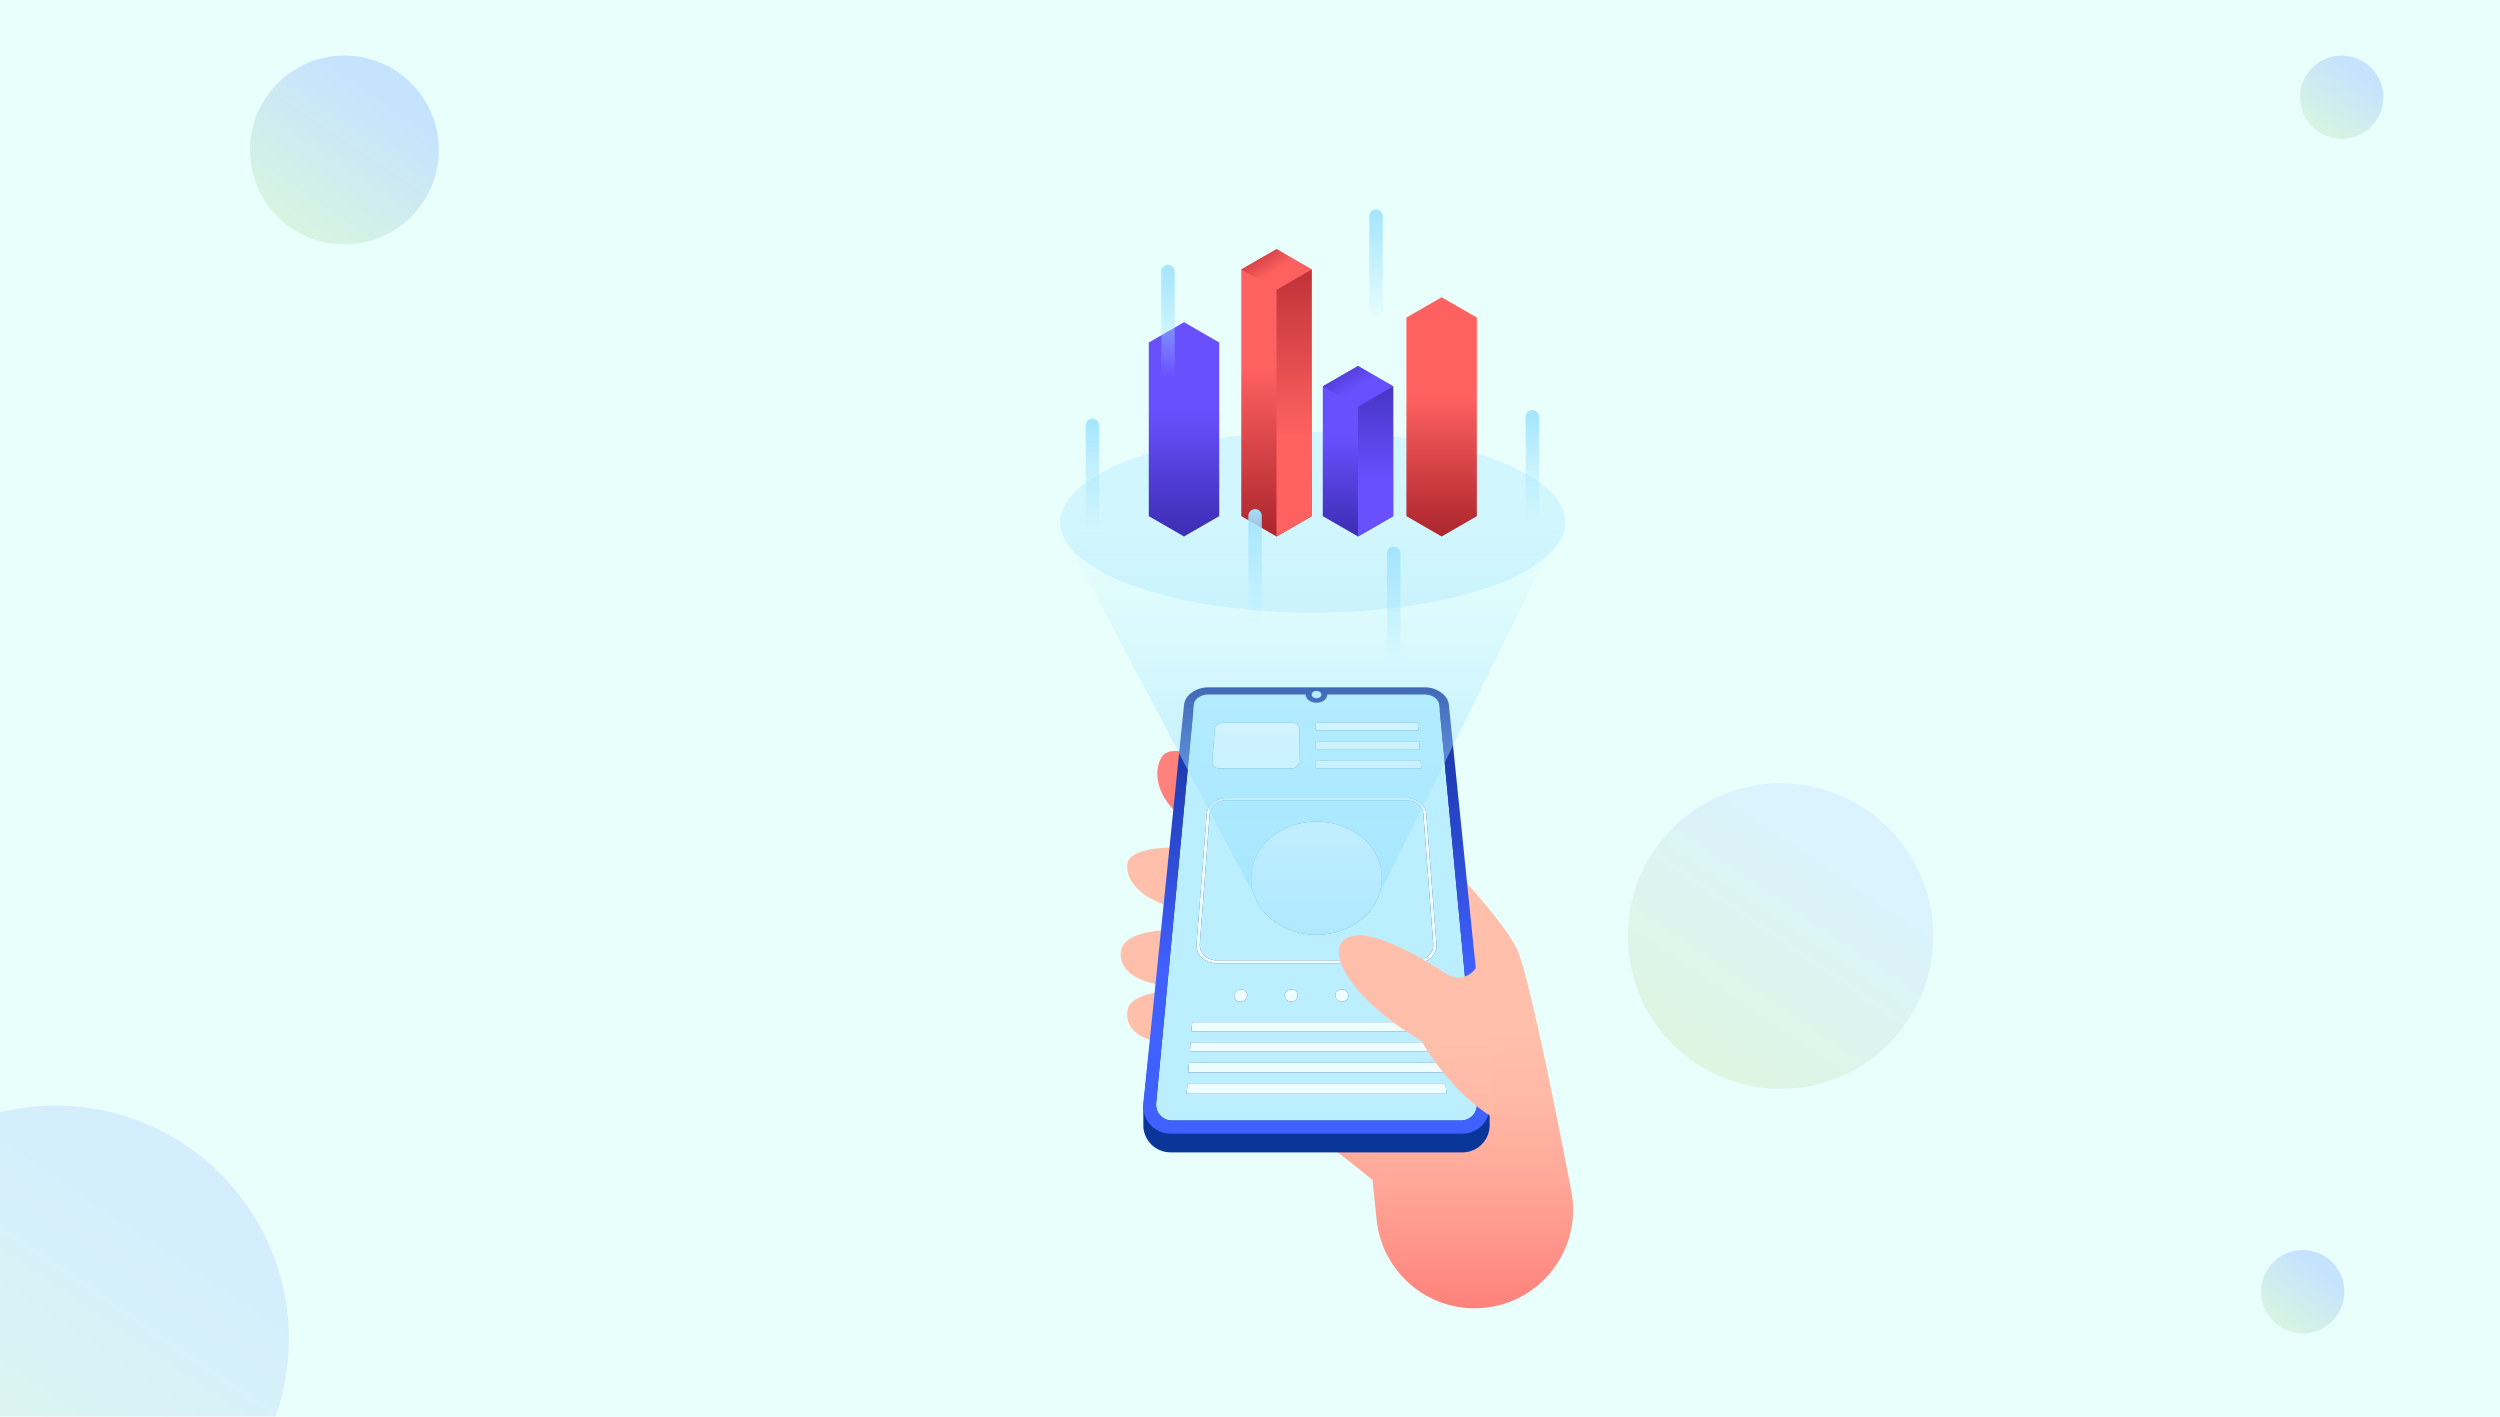 <?xml version="1.0" encoding="UTF-8"?> <svg xmlns="http://www.w3.org/2000/svg" xmlns:xlink="http://www.w3.org/1999/xlink" width="450" height="255" viewBox="0 0 450 255"><defs><linearGradient id="linear-gradient" x1="0.721" y1="0.248" x2="0.212" y2="1" gradientUnits="objectBoundingBox"><stop offset="0" stop-color="#b2d3ff"></stop><stop offset="1" stop-color="#d0f1cd"></stop></linearGradient><clipPath id="clip-path"><rect id="Rectangle_32" data-name="Rectangle 32" width="450" height="255" transform="translate(221 610)" fill="#d3edf5"></rect></clipPath><linearGradient id="linear-gradient-4" x1="0.721" y1="0.248" x2="0.212" y2="1" gradientUnits="objectBoundingBox"><stop offset="0" stop-color="#d1ecff"></stop><stop offset="1" stop-color="#d9f1cd"></stop></linearGradient><linearGradient id="linear-gradient-6" x1="6.742" y1="1.497" x2="5.66" y2="1.066" gradientUnits="objectBoundingBox"><stop offset="0" stop-color="#ff817b"></stop><stop offset="0.126" stop-color="#ff8c84"></stop><stop offset="0.469" stop-color="#ffa899"></stop><stop offset="0.772" stop-color="#ffb9a6"></stop><stop offset="1" stop-color="#ffbfab"></stop></linearGradient><linearGradient id="linear-gradient-7" x1="6.252" y1="1.393" x2="5.301" y2="1" xlink:href="#linear-gradient-6"></linearGradient><linearGradient id="linear-gradient-8" x1="3.289" y1="0.73" x2="2.411" y2="0.375" xlink:href="#linear-gradient-6"></linearGradient><linearGradient id="linear-gradient-9" x1="-6.353" y1="1.748" x2="-7.364" y2="1.419" xlink:href="#linear-gradient-6"></linearGradient><linearGradient id="linear-gradient-10" x1="0.5" y1="1.001" x2="0.5" y2="0.419" xlink:href="#linear-gradient-6"></linearGradient><linearGradient id="linear-gradient-11" x1="0.5" y1="-0.013" x2="0.5" y2="0.633" gradientUnits="objectBoundingBox"><stop offset="0" stop-color="#112d93"></stop><stop offset="1" stop-color="#4060ff"></stop></linearGradient><clipPath id="clip-path-2"><path id="Path_15726" data-name="Path 15726" d="M391.6,238.988a5.464,5.464,0,0,1,1.62.244,4.887,4.887,0,0,1,1.37.666,3.755,3.755,0,0,1,.983,1,2.744,2.744,0,0,1,.45,1.23l7.325,71.667a5.335,5.335,0,0,1-.067,1.559,4.947,4.947,0,0,1-.5,1.4,4.845,4.845,0,0,1-2.6,2.257,5.013,5.013,0,0,1-.573.174,5.22,5.22,0,0,1-.605.108,5.477,5.477,0,0,1-.633.036h-52.36a5.349,5.349,0,0,1-1.038-.1,5.046,5.046,0,0,1-.955-.29,4.868,4.868,0,0,1-1.588-1.066c-.113-.125-.214-.241-.3-.35s-.168-.212-.238-.311-.132-.194-.189-.289-.107-.187-.155-.282-.082-.18-.113-.252-.057-.134-.08-.189-.04-.1-.056-.147-.03-.085-.043-.126c-.026-.083-.051-.166-.073-.25s-.043-.17-.06-.255-.034-.173-.047-.26-.025-.176-.034-.265c0-.044-.009-.089-.012-.134s-.007-.09-.009-.135,0-.091-.006-.136,0-.091,0-.137,0-.092,0-.137,0-.092,0-.139.006-.093.009-.139.007-.094.012-.141l7.321-71.667a2.746,2.746,0,0,1,.451-1.23,3.757,3.757,0,0,1,.983-1,4.895,4.895,0,0,1,1.37-.666,5.459,5.459,0,0,1,1.619-.244Zm9.468,74.8-6.789-71.667a1.579,1.579,0,0,0-.258-.715,2.173,2.173,0,0,0-.57-.58,2.843,2.843,0,0,0-.8-.39,3.175,3.175,0,0,0-.943-.142H374.138a1.171,1.171,0,0,1-.147.573,1.523,1.523,0,0,1-.413.47,2.057,2.057,0,0,1-.617.318,2.532,2.532,0,0,1-1.519,0,2.071,2.071,0,0,1-.618-.318,1.52,1.52,0,0,1-.414-.47,1.166,1.166,0,0,1-.149-.573H352.685a3.169,3.169,0,0,0-.943.142,2.835,2.835,0,0,0-.8.39,2.174,2.174,0,0,0-.568.58,1.584,1.584,0,0,0-.257.715l-6.783,71.667a3.015,3.015,0,0,0,.132,1.23,2.81,2.81,0,0,0,1.533,1.7,2.988,2.988,0,0,0,1.217.252h51.963a2.991,2.991,0,0,0,1.218-.252,2.814,2.814,0,0,0,1.538-1.7,3.026,3.026,0,0,0,.133-1.23M372.2,239.638a1.111,1.111,0,0,0-.338.052.911.911,0,0,0-.276.141.683.683,0,0,0-.186.208.515.515,0,0,0,0,.514.687.687,0,0,0,.186.21.939.939,0,0,0,.277.142,1.14,1.14,0,0,0,.679,0,.939.939,0,0,0,.277-.142.681.681,0,0,0,.186-.21.523.523,0,0,0,.067-.257.535.535,0,0,0-.069-.257.686.686,0,0,0-.187-.208.9.9,0,0,0-.276-.141,1.105,1.105,0,0,0-.338-.052" transform="translate(-341.022 -238.988)" fill="none"></path></clipPath><linearGradient id="linear-gradient-12" x1="0.5" y1="2.229" x2="0.5" y2="0.588" xlink:href="#linear-gradient-6"></linearGradient><linearGradient id="linear-gradient-13" x1="0.5" y1="1.28" x2="0.5" y2="0.411" gradientUnits="objectBoundingBox"><stop offset="0.126" stop-color="#93141d"></stop><stop offset="1" stop-color="#ff6161"></stop></linearGradient><linearGradient id="linear-gradient-14" x1="-0.365" y1="-0.284" x2="0.515" y2="0.513" xlink:href="#linear-gradient-13"></linearGradient><linearGradient id="linear-gradient-15" x1="0.5" y1="-0.569" x2="0.5" y2="0.622" xlink:href="#linear-gradient-13"></linearGradient><linearGradient id="linear-gradient-19" x1="0.5" y1="1.28" x2="0.5" y2="0.411" gradientUnits="objectBoundingBox"><stop offset="0" stop-color="#271c8e"></stop><stop offset="1" stop-color="#6950ff"></stop></linearGradient><linearGradient id="linear-gradient-20" x1="-0.365" y1="-0.284" x2="0.515" y2="0.513" xlink:href="#linear-gradient-19"></linearGradient><linearGradient id="linear-gradient-21" x1="0.5" y1="-0.569" x2="0.5" y2="0.622" xlink:href="#linear-gradient-19"></linearGradient><linearGradient id="linear-gradient-25" x1="0.5" y1="-0.023" x2="0.5" y2="0.829" gradientUnits="objectBoundingBox"><stop offset="0" stop-color="#a1e4ff"></stop><stop offset="1" stop-color="#a1e4ff" stop-opacity="0"></stop></linearGradient><linearGradient id="linear-gradient-31" x1="0.5" y1="1.015" x2="0.5" y2="0.024" xlink:href="#linear-gradient-25"></linearGradient></defs><g id="Test_approach_for_Mobile_Application" data-name="Test approach for Mobile Application" transform="translate(-687 -507)"><g id="Group_4248" data-name="Group 4248" transform="translate(-195 284)"><rect id="Rectangle_31" data-name="Rectangle 31" width="450" height="255" transform="translate(882 223)" fill="#e9fffc"></rect><circle id="Ellipse_15" data-name="Ellipse 15" cx="7.5" cy="7.5" r="7.5" transform="translate(1296 233)" opacity="0.63" fill="url(#linear-gradient)"></circle><g id="Mask_Group_6" data-name="Mask Group 6" transform="translate(661 -387)" opacity="0.634" clip-path="url(#clip-path)"><circle id="Ellipse_16" data-name="Ellipse 16" cx="42" cy="42" r="42" transform="translate(189 809)" opacity="0.61" fill="url(#linear-gradient)"></circle></g><circle id="Ellipse_17" data-name="Ellipse 17" cx="17" cy="17" r="17" transform="translate(927 233)" opacity="0.63" fill="url(#linear-gradient)"></circle><circle id="Ellipse_18" data-name="Ellipse 18" cx="27.5" cy="27.5" r="27.5" transform="translate(1175 364)" opacity="0.63" fill="url(#linear-gradient-4)"></circle><circle id="Ellipse_19" data-name="Ellipse 19" cx="7.5" cy="7.5" r="7.5" transform="translate(1289 448)" opacity="0.63" fill="url(#linear-gradient)"></circle></g><g id="Group_4564" data-name="Group 4564" transform="translate(561.075 445.226)"><g id="Group_4556" data-name="Group 4556" transform="translate(327.647 185.489)"><path id="Path_15708" data-name="Path 15708" d="M346.35,328.18c-1.213-.78-9.341-.423-9.944,2.9-.867,4.776,5.386,6.942,10.148,5.171.976-.363,1.025-1.707.893-3.976C347.287,329.544,347.033,328.619,346.35,328.18Z" transform="translate(-335.148 -273.056)" fill="url(#linear-gradient-6)"></path><path id="Path_15709" data-name="Path 15709" d="M345.816,310.411c-1.384-.892-10.787-.776-11.356,3.3-.657,4.7,6.309,6.869,11.578,5.917,1.17-.211,1.173-1.948,1.025-4.538C346.884,311.97,346.6,310.914,345.816,310.411Z" transform="translate(-334.417 -266.203)" fill="url(#linear-gradient-7)"></path><path id="Path_15710" data-name="Path 15710" d="M349.257,286.609c-1.4-1.163-12.42-1.483-12.895,2.1-.586,4.418,5.75,8.387,11.91,8.032,1.311-.076,1.546-1.98,1.729-4.841C350.221,288.461,350.045,287.263,349.257,286.609Z" transform="translate(-335.148 -256.944)" fill="url(#linear-gradient-8)"></path><path id="Path_15711" data-name="Path 15711" d="M358.506,262.112c-.8-1.638-10.685-6.846-12.647-3.384-2.41,4.253,1.271,11.031,7.579,12.238,1.292.248,2.227-1.173,3.57-3.712C358.625,264.2,358.957,263.035,358.506,262.112Z" transform="translate(-338.519 -246.111)" fill="url(#linear-gradient-9)"></path><path id="Path_15712" data-name="Path 15712" d="M355.055,317.227s6.866,9.515,14.421,13.69,18.2,13.114,18.2,13.114l.724,7.119a17.731,17.731,0,0,0,17.639,15.936h0A17.727,17.727,0,0,0,423.446,346c-3.352-17.376-7.914-39.784-9.873-43.738-3.154-6.369-17.341-20.712-17.341-20.712l-24.252,6.762Z" transform="translate(-342.331 -255.309)" fill="url(#linear-gradient-10)"></path><g id="Group_4532" data-name="Group 4532" transform="translate(4.072 3.383)"><g id="Group_4531" data-name="Group 4531"><path id="Path_15713" data-name="Path 15713" d="M403.375,316.69h0l-.019,2.728.019.655-.09.763-.2.723-.3.674-.392.615-.478.548-.558.471-.63.386-.264.126-.274.111-.283.1-.291.079-.3.062-.306.045-.313.027-.32.009h-52.36l-.529-.026-.51-.075-.489-.122-.466-.167-.441-.209-.413-.249-.383-.286-.351-.321-.161-.181-.142-.169-.126-.159-.112-.152-.1-.146-.089-.142-.081-.141-.074-.142-.061-.135-.052-.117-.043-.1-.036-.088-.03-.077-.026-.069-.022-.064-.02-.062-.038-.124-.035-.126-.032-.127-.028-.128-.025-.13-.022-.131-.019-.132-.015-.133-.006-.067-.006-.067,0-.067,0-.068,0-.068,0-.068V319.7l0-.069,0-.069,0-.07,0-.07h0l-.016-2.9,7.335-68.773.163-.774.3-.592.434-.533.549-.462.646-.38.725-.286.787-.181.832-.063H391.6l.833.063.787.181.725.286.645.38.549.462.434.533.3.592.149.638,7.348,69.079" transform="translate(-341.022 -244.475)" fill="#0a3699"></path></g></g><g id="Group_4555" data-name="Group 4555" transform="translate(4.072)"><g id="Group_4554" data-name="Group 4554" style="isolation: isolate"><g id="Group_4533" data-name="Group 4533" transform="translate(30.309 0.65)"><path id="Path_15714" data-name="Path 15714" d="M391.052,240.043a1.105,1.105,0,0,1,.338.052.9.9,0,0,1,.276.141.681.681,0,0,1,.187.209.518.518,0,0,1,0,.514.681.681,0,0,1-.186.21.917.917,0,0,1-.277.142,1.14,1.14,0,0,1-.679,0,.924.924,0,0,1-.277-.142.687.687,0,0,1-.186-.21.514.514,0,0,1,0-.514.679.679,0,0,1,.186-.209.912.912,0,0,1,.276-.141A1.111,1.111,0,0,1,391.052,240.043Z" transform="translate(-390.182 -240.043)" fill="#bbefff"></path></g><g id="Group_4534" data-name="Group 4534" transform="translate(31.058 6.385)"><path id="Path_15715" data-name="Path 15715" d="M409.748,249.344l.106,1.368H391.4v-1.368Z" transform="translate(-391.397 -249.344)" fill="#eefdff"></path></g><g id="Group_4535" data-name="Group 4535" transform="translate(31.057 9.716)"><path id="Path_15716" data-name="Path 15716" d="M410,254.747l.109,1.407H391.394v-1.407Z" transform="translate(-391.394 -254.747)" fill="#eefdff"></path></g><g id="Group_4536" data-name="Group 4536" transform="translate(2.301 1.308)"><path id="Path_15717" data-name="Path 15717" d="M393.145,241.11a3.172,3.172,0,0,1,.943.142,2.843,2.843,0,0,1,.8.39,2.173,2.173,0,0,1,.57.58,1.579,1.579,0,0,1,.258.715L402.5,314.6a3.026,3.026,0,0,1-.133,1.23,2.814,2.814,0,0,1-1.538,1.7,2.992,2.992,0,0,1-1.218.252H347.65a2.983,2.983,0,0,1-1.216-.252,2.808,2.808,0,0,1-1.534-1.7,3.026,3.026,0,0,1-.132-1.23l6.783-71.667a1.584,1.584,0,0,1,.257-.715,2.167,2.167,0,0,1,.568-.58,2.831,2.831,0,0,1,.8-.39,3.169,3.169,0,0,1,.943-.142h17.576a1.166,1.166,0,0,0,.149.573,1.521,1.521,0,0,0,.414.47,2.071,2.071,0,0,0,.618.318,2.532,2.532,0,0,0,1.519,0,2.057,2.057,0,0,0,.617-.318,1.517,1.517,0,0,0,.413-.47,1.164,1.164,0,0,0,.147-.573ZM395.22,286l-1.833-23.448a2.574,2.574,0,0,0-.358-1.111,3.222,3.222,0,0,0-.806-.9,3.9,3.9,0,0,0-1.134-.6,4.21,4.21,0,0,0-1.347-.221H357.519a4.2,4.2,0,0,0-1.345.221,3.906,3.906,0,0,0-1.134.6,3.227,3.227,0,0,0-.807.9,2.567,2.567,0,0,0-.359,1.111L352.042,286a3.023,3.023,0,0,0,.2,1.339,3.136,3.136,0,0,0,.735,1.1,3.513,3.513,0,0,0,1.162.75,3.958,3.958,0,0,0,1.469.276H391.66a3.968,3.968,0,0,0,1.471-.276,3.51,3.51,0,0,0,1.161-.75,3.134,3.134,0,0,0,.734-1.1A3.033,3.033,0,0,0,395.22,286m-39.9-38.784-.469,6.088a.853.853,0,0,0,.075.423,1,1,0,0,0,.266.347,1.312,1.312,0,0,0,.417.236,1.6,1.6,0,0,0,.525.086H369.1a1.676,1.676,0,0,0,.535-.086,1.456,1.456,0,0,0,.438-.236,1.132,1.132,0,0,0,.3-.347.911.911,0,0,0,.112-.423l.078-6.088a.833.833,0,0,0-.1-.4,1.043,1.043,0,0,0-.279-.327,1.372,1.372,0,0,0-.417-.219,1.664,1.664,0,0,0-.514-.08h-12.53a1.73,1.73,0,0,0-.52.08,1.547,1.547,0,0,0-.437.219,1.191,1.191,0,0,0-.309.327.89.89,0,0,0-.136.4m40.822,54.5-.127-1.653H351.25l-.127,1.653h45.022m.572,7.409-.134-1.737h-45.9l-.134,1.737h46.165m.3,3.845-.137-1.777H350.393l-.137,1.777h46.758m-.586-7.6-.131-1.689H350.972l-.13,1.689h45.586m-22.919-52.428V254.4H392.5l-.112-1.448H373.509m0-3.43v1.407h18.718l-.109-1.407H373.51m0-3.331v1.368h18.457l-.105-1.368H373.512m-14.7,49.092a1,1,0,0,0,.07.428,1.041,1.041,0,0,0,.236.351,1.114,1.114,0,0,0,.363.238,1.205,1.205,0,0,0,.454.087,1.267,1.267,0,0,0,.848-.325,1.2,1.2,0,0,0,.269-.351,1.072,1.072,0,0,0,.112-.428,1.02,1.02,0,0,0-.074-.429,1.033,1.033,0,0,0-.237-.348,1.121,1.121,0,0,0-.362-.234,1.214,1.214,0,0,0-.451-.085,1.281,1.281,0,0,0-.459.085,1.267,1.267,0,0,0-.384.234,1.182,1.182,0,0,0-.27.348,1.071,1.071,0,0,0-.115.429m18.2,0a1.039,1.039,0,0,0,.1.428,1.124,1.124,0,0,0,.258.351,1.216,1.216,0,0,0,.378.238,1.251,1.251,0,0,0,.46.087,1.225,1.225,0,0,0,.457-.087,1.171,1.171,0,0,0,.371-.238,1.088,1.088,0,0,0,.246-.351,1.019,1.019,0,0,0,.084-.428,1.047,1.047,0,0,0-.1-.429A1.135,1.135,0,0,0,379,294.5a1.224,1.224,0,0,0-.377-.234,1.258,1.258,0,0,0-.457-.085,1.236,1.236,0,0,0-.454.085,1.167,1.167,0,0,0-.369.234,1.073,1.073,0,0,0-.248.348,1.028,1.028,0,0,0-.088.429m-9.1,0a1.028,1.028,0,0,0,.084.428,1.083,1.083,0,0,0,.244.351,1.161,1.161,0,0,0,.369.238,1.224,1.224,0,0,0,.456.087,1.259,1.259,0,0,0,.462-.087,1.209,1.209,0,0,0,.378-.238,1.13,1.13,0,0,0,.256-.351,1.047,1.047,0,0,0,.1-.428,1.036,1.036,0,0,0-.086-.429,1.079,1.079,0,0,0-.247-.348,1.169,1.169,0,0,0-.369-.234,1.264,1.264,0,0,0-.912,0,1.209,1.209,0,0,0-.375.234,1.122,1.122,0,0,0-.257.348,1.058,1.058,0,0,0-.1.429m18.2,0a1.07,1.07,0,0,0,.11.428,1.186,1.186,0,0,0,.268.351,1.262,1.262,0,0,0,.386.238,1.277,1.277,0,0,0,.465.087,1.2,1.2,0,0,0,.453-.087,1.106,1.106,0,0,0,.361-.238,1.034,1.034,0,0,0,.233-.351,1.02,1.02,0,0,0,.07-.428,1.079,1.079,0,0,0-.114-.429,1.187,1.187,0,0,0-.268-.348,1.262,1.262,0,0,0-.841-.319,1.225,1.225,0,0,0-.454.085,1.112,1.112,0,0,0-.361.234,1.03,1.03,0,0,0-.236.348,1.011,1.011,0,0,0-.073.429" transform="translate(-344.754 -241.11)" fill="#bbefff"></path></g><g id="Group_4537" data-name="Group 4537" transform="translate(12.398 6.385)"><path id="Path_15718" data-name="Path 15718" d="M375.535,249.344a1.664,1.664,0,0,1,.514.08,1.372,1.372,0,0,1,.417.219,1.042,1.042,0,0,1,.279.327.833.833,0,0,1,.1.4l-.078,6.088a.91.91,0,0,1-.112.423,1.132,1.132,0,0,1-.3.347,1.455,1.455,0,0,1-.438.236,1.676,1.676,0,0,1-.535.086H362.419a1.6,1.6,0,0,1-.525-.086,1.312,1.312,0,0,1-.417-.236,1,1,0,0,1-.266-.347.853.853,0,0,1-.075-.423l.469-6.088a.889.889,0,0,1,.136-.4,1.191,1.191,0,0,1,.309-.327,1.547,1.547,0,0,1,.437-.219,1.73,1.73,0,0,1,.52-.08Z" transform="translate(-361.132 -249.344)" fill="#eefdff"></path></g><g id="Group_4538" data-name="Group 4538" transform="translate(31.055 13.146)"><path id="Path_15719" data-name="Path 15719" d="M410.268,260.31l.112,1.448H391.392V260.31Z" transform="translate(-391.392 -260.31)" fill="#eefdff"></path></g><g id="Group_4539" data-name="Group 4539" transform="translate(19.425 24.17)"><path id="Path_15720" data-name="Path 15720" d="M384.284,278.191a13.316,13.316,0,0,1,4.413.742,12.1,12.1,0,0,1,3.669,2.048,10.376,10.376,0,0,1,2.577,3.1,9.049,9.049,0,0,1,1.083,3.9,8.918,8.918,0,0,1-.758,4.014,10.113,10.113,0,0,1-2.449,3.37,11.908,11.908,0,0,1-3.8,2.32,13.471,13.471,0,0,1-9.479,0,11.91,11.91,0,0,1-3.8-2.32,10.123,10.123,0,0,1-2.45-3.37,8.92,8.92,0,0,1-.758-4.014,9.057,9.057,0,0,1,1.083-3.9,10.368,10.368,0,0,1,2.577-3.1,12.091,12.091,0,0,1,3.67-2.048A13.329,13.329,0,0,1,384.284,278.191Z" transform="translate(-372.529 -278.191)" fill="#eefdff"></path></g><g id="Group_4540" data-name="Group 4540" transform="translate(10.166 20.343)"><path id="Path_15721" data-name="Path 15721" d="M394.661,271.984a3.541,3.541,0,0,1,1.143.188,3.292,3.292,0,0,1,.962.514,2.733,2.733,0,0,1,.682.764,2.175,2.175,0,0,1,.3.94l1.784,23.448a2.565,2.565,0,0,1-.167,1.131,2.668,2.668,0,0,1-.622.933,2.991,2.991,0,0,1-.982.634,3.364,3.364,0,0,1-1.244.233H360.529a3.348,3.348,0,0,1-1.241-.233,2.979,2.979,0,0,1-.981-.634,2.666,2.666,0,0,1-.621-.933,2.566,2.566,0,0,1-.167-1.131L359.3,274.39a2.175,2.175,0,0,1,.3-.94,2.731,2.731,0,0,1,.681-.764,3.282,3.282,0,0,1,.96-.514,3.529,3.529,0,0,1,1.141-.188Zm-16.135,24.178a13.275,13.275,0,0,0,4.738-.861,11.908,11.908,0,0,0,3.8-2.32,10.12,10.12,0,0,0,2.449-3.37,8.918,8.918,0,0,0,.758-4.014,9.049,9.049,0,0,0-1.083-3.9,10.376,10.376,0,0,0-2.577-3.1,12.1,12.1,0,0,0-3.669-2.048,13.5,13.5,0,0,0-8.83,0,12.1,12.1,0,0,0-3.67,2.048,10.368,10.368,0,0,0-2.577,3.1,9.057,9.057,0,0,0-1.083,3.9,8.92,8.92,0,0,0,.758,4.014,10.123,10.123,0,0,0,2.45,3.37,11.91,11.91,0,0,0,3.8,2.32,13.287,13.287,0,0,0,4.741.861" transform="translate(-357.511 -271.984)" fill="#bbefff"></path></g><g id="Group_4541" data-name="Group 4541" transform="translate(9.58 19.913)"><path id="Path_15722" data-name="Path 15722" d="M394.269,271.286a4.21,4.21,0,0,1,1.347.221,3.9,3.9,0,0,1,1.134.6,3.222,3.222,0,0,1,.806.9,2.574,2.574,0,0,1,.358,1.111l1.833,23.448a3.033,3.033,0,0,1-.194,1.339,3.134,3.134,0,0,1-.734,1.1,3.51,3.51,0,0,1-1.161.75,3.968,3.968,0,0,1-1.471.276H360.13a3.957,3.957,0,0,1-1.469-.276,3.513,3.513,0,0,1-1.162-.75,3.137,3.137,0,0,1-.735-1.1,3.024,3.024,0,0,1-.2-1.339l1.832-23.448a2.567,2.567,0,0,1,.359-1.111,3.227,3.227,0,0,1,.807-.9,3.907,3.907,0,0,1,1.134-.6,4.2,4.2,0,0,1,1.345-.221Zm4.9,26.285-1.784-23.448a2.175,2.175,0,0,0-.3-.94,2.733,2.733,0,0,0-.682-.764,3.3,3.3,0,0,0-.961-.514,3.548,3.548,0,0,0-1.144-.188H362.019a3.53,3.53,0,0,0-1.141.188,3.282,3.282,0,0,0-.96.514,2.731,2.731,0,0,0-.681.764,2.176,2.176,0,0,0-.3.94l-1.782,23.448a2.565,2.565,0,0,0,.167,1.131,2.665,2.665,0,0,0,.621.933,2.979,2.979,0,0,0,.981.634,3.348,3.348,0,0,0,1.241.233h35.989a3.364,3.364,0,0,0,1.244-.233,2.99,2.99,0,0,0,.982-.634A2.668,2.668,0,0,0,399,298.7a2.565,2.565,0,0,0,.167-1.131" transform="translate(-356.56 -271.286)" fill="#eefdff"></path></g><g id="Group_4542" data-name="Group 4542" transform="translate(34.553 54.381)"><path id="Path_15723" data-name="Path 15723" d="M398.223,327.191a1.258,1.258,0,0,1,.457.085,1.225,1.225,0,0,1,.377.234,1.127,1.127,0,0,1,.259.348,1.047,1.047,0,0,1,.1.429,1.018,1.018,0,0,1-.084.428,1.088,1.088,0,0,1-.246.351,1.171,1.171,0,0,1-.371.238,1.225,1.225,0,0,1-.457.087,1.251,1.251,0,0,1-.46-.087,1.216,1.216,0,0,1-.378-.238,1.123,1.123,0,0,1-.258-.351,1.038,1.038,0,0,1-.1-.428,1.028,1.028,0,0,1,.088-.429,1.074,1.074,0,0,1,.248-.348,1.168,1.168,0,0,1,.369-.234A1.237,1.237,0,0,1,398.223,327.191Z" transform="translate(-397.065 -327.191)" fill="#eefdff"></path></g><g id="Group_4543" data-name="Group 4543" transform="translate(8.67 60.265)"><path id="Path_15724" data-name="Path 15724" d="M399.98,336.735l.128,1.653H355.085l.127-1.653Z" transform="translate(-355.085 -336.735)" fill="#eefdff"></path></g><g id="Group_4547" data-name="Group 4547"><path id="Path_15725" data-name="Path 15725" d="M391.6,238.988a5.464,5.464,0,0,1,1.62.244,4.887,4.887,0,0,1,1.37.666,3.755,3.755,0,0,1,.983,1,2.744,2.744,0,0,1,.45,1.23l7.325,71.667a5.335,5.335,0,0,1-.067,1.559,4.947,4.947,0,0,1-.5,1.4,4.845,4.845,0,0,1-2.6,2.257,5.013,5.013,0,0,1-.573.174,5.22,5.22,0,0,1-.605.108,5.477,5.477,0,0,1-.633.036h-52.36a5.349,5.349,0,0,1-1.038-.1,5.046,5.046,0,0,1-.955-.29,4.868,4.868,0,0,1-1.588-1.066c-.113-.125-.214-.241-.3-.35s-.168-.212-.238-.311-.132-.194-.189-.289-.107-.187-.155-.282-.082-.18-.113-.252-.057-.134-.08-.189-.04-.1-.056-.147-.03-.085-.043-.126c-.026-.083-.051-.166-.073-.25s-.043-.17-.06-.255-.034-.173-.047-.26-.025-.176-.034-.265c0-.044-.009-.089-.012-.134s-.007-.09-.009-.135,0-.091-.006-.136,0-.091,0-.137,0-.092,0-.137,0-.092,0-.139.006-.093.009-.139.007-.094.012-.141l7.321-71.667a2.746,2.746,0,0,1,.451-1.23,3.757,3.757,0,0,1,.983-1,4.895,4.895,0,0,1,1.37-.666,5.459,5.459,0,0,1,1.619-.244Zm9.468,74.8-6.789-71.667a1.579,1.579,0,0,0-.258-.715,2.173,2.173,0,0,0-.57-.58,2.843,2.843,0,0,0-.8-.39,3.175,3.175,0,0,0-.943-.142H374.138a1.171,1.171,0,0,1-.147.573,1.523,1.523,0,0,1-.413.47,2.057,2.057,0,0,1-.617.318,2.532,2.532,0,0,1-1.519,0,2.071,2.071,0,0,1-.618-.318,1.52,1.52,0,0,1-.414-.47,1.166,1.166,0,0,1-.149-.573H352.685a3.169,3.169,0,0,0-.943.142,2.835,2.835,0,0,0-.8.39,2.174,2.174,0,0,0-.568.58,1.584,1.584,0,0,0-.257.715l-6.783,71.667a3.015,3.015,0,0,0,.132,1.23,2.81,2.81,0,0,0,1.533,1.7,2.988,2.988,0,0,0,1.217.252h51.963a2.991,2.991,0,0,0,1.218-.252,2.814,2.814,0,0,0,1.538-1.7,3.026,3.026,0,0,0,.133-1.23M372.2,239.638a1.111,1.111,0,0,0-.338.052.911.911,0,0,0-.276.141.683.683,0,0,0-.186.208.515.515,0,0,0,0,.514.687.687,0,0,0,.186.21.939.939,0,0,0,.277.142,1.14,1.14,0,0,0,.679,0,.939.939,0,0,0,.277-.142.681.681,0,0,0,.186-.21.523.523,0,0,0,.067-.257.535.535,0,0,0-.069-.257.686.686,0,0,0-.187-.208.9.9,0,0,0-.276-.141,1.105,1.105,0,0,0-.338-.052" transform="translate(-341.022 -238.988)" fill="url(#linear-gradient-11)"></path></g><g id="Group_4548" data-name="Group 4548" transform="translate(43.653 54.381)"><path id="Path_15727" data-name="Path 15727" d="M412.949,327.191a1.259,1.259,0,0,1,.841.319,1.177,1.177,0,0,1,.268.348,1.08,1.08,0,0,1,.114.429,1.02,1.02,0,0,1-.07.428,1.033,1.033,0,0,1-.233.351,1.106,1.106,0,0,1-.361.238,1.2,1.2,0,0,1-.453.087,1.277,1.277,0,0,1-.465-.087,1.262,1.262,0,0,1-.386-.238,1.185,1.185,0,0,1-.268-.351,1.07,1.07,0,0,1-.11-.428,1.011,1.011,0,0,1,.073-.429,1.03,1.03,0,0,1,.236-.348,1.108,1.108,0,0,1,.362-.234A1.219,1.219,0,0,1,412.949,327.191Z" transform="translate(-411.824 -327.191)" fill="#eefdff"></path></g><g id="Group_4549" data-name="Group 4549" transform="translate(16.356 54.381)"><path id="Path_15728" data-name="Path 15728" d="M368.78,327.191a1.214,1.214,0,0,1,.451.085,1.122,1.122,0,0,1,.362.234,1.034,1.034,0,0,1,.237.348,1.021,1.021,0,0,1,.074.429,1.071,1.071,0,0,1-.112.428,1.2,1.2,0,0,1-.269.351,1.267,1.267,0,0,1-.848.325,1.205,1.205,0,0,1-.454-.087,1.115,1.115,0,0,1-.363-.238,1.04,1.04,0,0,1-.236-.351,1.011,1.011,0,0,1-.07-.428,1.07,1.07,0,0,1,.115-.429,1.183,1.183,0,0,1,.27-.348,1.268,1.268,0,0,1,.384-.234A1.281,1.281,0,0,1,368.78,327.191Z" transform="translate(-367.551 -327.191)" fill="#eefdff"></path></g><g id="Group_4550" data-name="Group 4550" transform="translate(25.457 54.381)"><path id="Path_15729" data-name="Path 15729" d="M383.5,327.191a1.242,1.242,0,0,1,.456.085,1.169,1.169,0,0,1,.369.234,1.08,1.08,0,0,1,.247.348,1.048,1.048,0,0,1-.01.857,1.13,1.13,0,0,1-.256.351,1.209,1.209,0,0,1-.378.238,1.259,1.259,0,0,1-.462.087,1.224,1.224,0,0,1-.456-.087,1.161,1.161,0,0,1-.369-.238,1.082,1.082,0,0,1-.244-.351,1.028,1.028,0,0,1-.084-.428,1.057,1.057,0,0,1,.1-.429,1.122,1.122,0,0,1,.257-.348,1.209,1.209,0,0,1,.375-.234A1.251,1.251,0,0,1,383.5,327.191Z" transform="translate(-382.313 -327.191)" fill="#eefdff"></path></g><g id="Group_4551" data-name="Group 4551" transform="translate(8.388 63.884)"><path id="Path_15730" data-name="Path 15730" d="M400.084,342.605l.13,1.689H354.628l.13-1.689Z" transform="translate(-354.628 -342.605)" fill="#eefdff"></path></g><g id="Group_4552" data-name="Group 4552" transform="translate(8.099 67.589)"><path id="Path_15731" data-name="Path 15731" d="M400.19,348.615l.134,1.738H354.158l.134-1.738Z" transform="translate(-354.158 -348.615)" fill="#eefdff"></path></g><g id="Group_4553" data-name="Group 4553" transform="translate(7.803 71.395)"><path id="Path_15732" data-name="Path 15732" d="M400.3,354.786l.137,1.777H353.678l.137-1.777Z" transform="translate(-353.678 -354.786)" fill="#eefdff"></path></g></g></g><path id="Path_15733" data-name="Path 15733" d="M426.269,344.419,423.9,315.891c-.162-.113-.595.484-1.081,1.292a3.746,3.746,0,0,1-5.239,1.222c-13.06-8.422-17.473-7.649-18.941-5.752-2.226,2.878,2.38,10.69,14.314,17.758C412.95,330.412,418.308,339.933,426.269,344.419Z" transform="translate(-358.834 -266.762)" fill="url(#linear-gradient-12)"></path></g><g id="Group_4563" data-name="Group 4563" transform="translate(316.761 99.472)"><g id="Group_4557" data-name="Group 4557" transform="translate(0 40.02)" opacity="0.33"><path id="Path_15734" data-name="Path 15734" d="M362.238,164.382a119.531,119.531,0,0,1,17.075,1.189,80.809,80.809,0,0,1,14.193,3.277,35.022,35.022,0,0,1,9.969,4.959c2.463,1.9,3.948,4,4.188,6.239.243,2.257-.808,4.429-2.933,6.425a28.934,28.934,0,0,1-9.473,5.394,75.211,75.211,0,0,1-14.687,3.713,122.682,122.682,0,0,1-36.672,0,75.244,75.244,0,0,1-14.693-3.713,28.94,28.94,0,0,1-9.476-5.394c-2.125-2-3.176-4.168-2.934-6.425.24-2.235,1.724-4.342,4.188-6.239a35,35,0,0,1,9.97-4.959,80.817,80.817,0,0,1,14.2-3.277A119.655,119.655,0,0,1,362.238,164.382Z" transform="translate(-316.761 -164.382)" fill="#a1e4ff"></path></g><g id="Group_4562" data-name="Group 4562" transform="translate(15.943 7.147)"><g id="Group_4558" data-name="Group 4558" transform="translate(16.65)"><path id="Path_15735" data-name="Path 15735" d="M382.305,159.127v-44.4l-6.339-3.66-6.339,3.66v44.4l6.339,3.66Z" transform="translate(-369.626 -111.063)" fill="url(#linear-gradient-13)"></path><path id="Path_15736" data-name="Path 15736" d="M369.626,114.723l6.339,3.66,6.339-3.66-6.339-3.66Z" transform="translate(-369.626 -111.063)" fill="url(#linear-gradient-14)"></path><path id="Path_15737" data-name="Path 15737" d="M379.908,120.66v44.4l6.339-3.66V117Z" transform="translate(-373.569 -113.34)" fill="url(#linear-gradient-15)"></path></g><g id="Group_4559" data-name="Group 4559" transform="translate(46.372 8.657)"><path id="Path_15738" data-name="Path 15738" d="M430.511,164.511V128.764l-6.339-3.66-6.339,3.66v35.747l6.339,3.66Z" transform="translate(-417.833 -125.104)" fill="url(#linear-gradient-13)"></path><path id="Path_15739" data-name="Path 15739" d="M417.833,128.764l6.339,3.66,6.339-3.66-6.339-3.66Z" transform="translate(-417.833 -125.104)" fill="url(#linear-gradient-14)"></path><path id="Path_15740" data-name="Path 15740" d="M428.115,134.7v35.747l6.339-3.66V131.04Z" transform="translate(-421.776 -127.38)" fill="url(#linear-gradient-15)"></path></g><g id="Group_4560" data-name="Group 4560" transform="translate(31.322 21.036)"><path id="Path_15741" data-name="Path 15741" d="M406.1,172.211V148.843l-6.339-3.66-6.339,3.66v23.367l6.339,3.66Z" transform="translate(-393.423 -145.183)" fill="url(#linear-gradient-19)"></path><path id="Path_15742" data-name="Path 15742" d="M393.423,148.843l6.339,3.66,6.339-3.66-6.339-3.66Z" transform="translate(-393.423 -145.183)" fill="url(#linear-gradient-20)"></path><path id="Path_15743" data-name="Path 15743" d="M403.7,154.78v23.367l6.339-3.66V151.12Z" transform="translate(-397.365 -147.46)" fill="url(#linear-gradient-21)"></path></g><g id="Group_4561" data-name="Group 4561" transform="translate(0 13.147)"><path id="Path_15744" data-name="Path 15744" d="M355.3,167.3V136.048l-6.339-3.66-6.339,3.66V167.3l6.339,3.66Z" transform="translate(-342.62 -132.388)" fill="url(#linear-gradient-19)"></path><path id="Path_15745" data-name="Path 15745" d="M342.62,136.048l6.339,3.66,6.339-3.66-6.339-3.66Z" transform="translate(-342.62 -132.388)" fill="url(#linear-gradient-20)"></path><path id="Path_15746" data-name="Path 15746" d="M352.9,141.984v31.256l6.339-3.66V138.324Z" transform="translate(-346.563 -134.664)" fill="url(#linear-gradient-21)"></path></g></g><path id="Rectangle_50" data-name="Rectangle 50" d="M1.208,0h0A1.208,1.208,0,0,1,2.417,1.208V24.336a0,0,0,0,1,0,0H0a0,0,0,0,1,0,0V1.208A1.208,1.208,0,0,1,1.208,0Z" transform="translate(18.191 9.974)" fill="url(#linear-gradient-25)"></path><path id="Rectangle_51" data-name="Rectangle 51" d="M1.208,0h0A1.208,1.208,0,0,1,2.417,1.208V24.336a0,0,0,0,1,0,0H0a0,0,0,0,1,0,0V1.208A1.208,1.208,0,0,1,1.208,0Z" transform="translate(83.78 36.145)" fill="url(#linear-gradient-25)"></path><path id="Rectangle_52" data-name="Rectangle 52" d="M1.208,0h0A1.208,1.208,0,0,1,2.417,1.208V24.336a0,0,0,0,1,0,0H0a0,0,0,0,1,0,0V1.208A1.208,1.208,0,0,1,1.208,0Z" transform="translate(55.642)" fill="url(#linear-gradient-25)"></path><path id="Rectangle_53" data-name="Rectangle 53" d="M1.208,0h0A1.208,1.208,0,0,1,2.417,1.208V24.336a0,0,0,0,1,0,0H0a0,0,0,0,1,0,0V1.208A1.208,1.208,0,0,1,1.208,0Z" transform="translate(33.869 53.945)" fill="url(#linear-gradient-25)"></path><path id="Rectangle_54" data-name="Rectangle 54" d="M1.208,0h0A1.208,1.208,0,0,1,2.417,1.208V24.336a0,0,0,0,1,0,0H0a0,0,0,0,1,0,0V1.208A1.208,1.208,0,0,1,1.208,0Z" transform="translate(58.811 60.7)" fill="url(#linear-gradient-25)"></path><path id="Rectangle_55" data-name="Rectangle 55" d="M1.208,0h0A1.208,1.208,0,0,1,2.417,1.208V24.336a0,0,0,0,1,0,0H0a0,0,0,0,1,0,0V1.208A1.208,1.208,0,0,1,1.208,0Z" transform="translate(4.587 37.675)" fill="url(#linear-gradient-25)"></path></g><path id="Path_15747" data-name="Path 15747" d="M407.664,189.788l-90.9,1.642,35.15,66.662h0a10.123,10.123,0,0,0,2.45,3.37,11.91,11.91,0,0,0,3.8,2.32,13.472,13.472,0,0,0,9.479,0,11.907,11.907,0,0,0,3.8-2.32,10.12,10.12,0,0,0,2.449-3.37h0Z" transform="translate(0 -34.633)" opacity="0.84" fill="url(#linear-gradient-31)"></path></g></g></svg> 